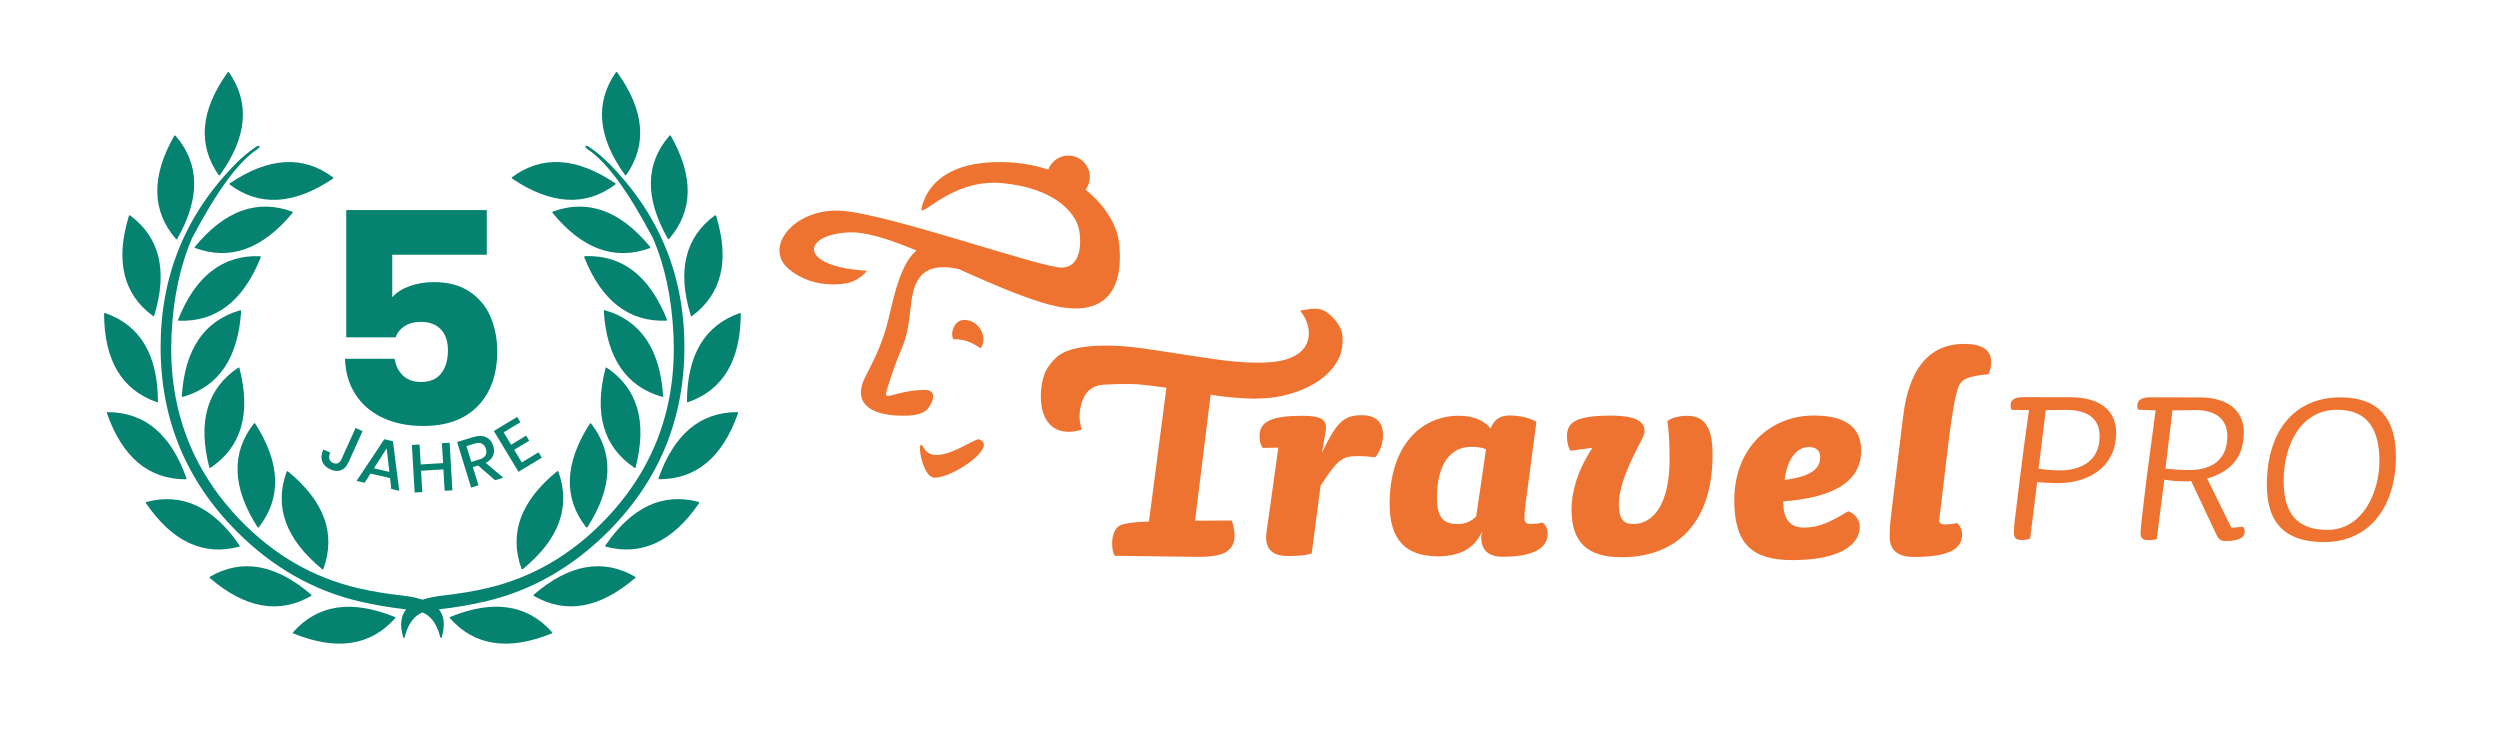 <?xml version="1.0" encoding="UTF-8"?>
<svg id="Ebene_1" data-name="Ebene 1" xmlns="http://www.w3.org/2000/svg" xmlns:xlink="http://www.w3.org/1999/xlink" viewBox="0 0 566.93 170.08">
  <defs>
    <style>
      .cls-1 {
        fill: #ee7330;
      }

      .cls-1, .cls-2, .cls-3 {
        stroke-width: 0px;
      }

      .cls-2 {
        fill: #068270;
      }

      .cls-4 {
        clip-path: url(#clippath);
      }

      .cls-3 {
        fill: none;
      }
    </style>
    <clipPath id="clippath">
      <rect class="cls-3" width="566.93" height="170.08"/>
    </clipPath>
  </defs>
  <g class="cls-4">
    <path class="cls-1" d="M211.9,108.32c4.21.1,14.59-7.14,10.11-8.69-1.03-.36-10,6.59-12.52,1.94-1.83-3.38-.63,6.68,2.41,6.75"/>
    <path class="cls-1" d="M190.87,47.79s.05,0,.07,0c0,0,.02,0,.02,0h-.1Z"/>
    <path class="cls-1" d="M253.64,54.32c-.46-3.13-2.86-7.64-7.46-11.3.49-.67.83-1.47.93-2.36.29-2.67-1.64-5.06-4.31-5.35-2.27-.25-4.33,1.11-5.08,3.15-3.44-1.15-7.47-1.82-12.11-1.69-8.82.23-14.73,3.63-16.51,9.9-1.21,4.27,5.99-6.31,18.23-5.14,11.46,1.09,16.37,6.39,17.31,10.29.47,1.94,1.07,8.59-3.74,8.86-4.36.24-38.71-11.99-49.95-12.88-10.67-.79-18.18,8.32-11.9,13.36,4.2,3.38,9.35,3.68,12.81,3.1,2.92-.49,4.85-2.87,4.71-2.87-15.44-.86-14.93-8.05-4.31-8.68,4.02-.24,9.46,1.56,15.59,4.11-4.24,3.32-5.67,13.44-6.94,17.69-1.46,4.87-3.27,8.18-4.68,10.94-2.81,5.47.41,8.68,8.18,8.83,2.21.04,4.24-.22,5.47-1.1,1.19-.86,3.4-4.89-.41-4.77-6.19.18-8.9,2.5-8.51.66.13-.9,2.18-6.85,2.83-8.37,1.85-4.35,2.07-5.16,2.85-12.03.68-5.89,3.15-9.34,10.75-7.66,6.11,2.74,12.51,5.58,18.64,7.52,18.54,5.87,18.54-7.96,17.63-14.21"/>
    <path class="cls-1" d="M284.44,90.41c-1.45-.02-3.07-.11-4.84-.26-2-.17-3.69-.39-5.06-.67l-3.54,28.6,8.32-.05c.17.28.32,1.2.45,1.72.13.52.2,1.11.2,1.77,0,1.6-.63,2.8-1.87,3.62-1.24.82-3.62,1.2-7.13,1.13l-18.2-.23c-.38-.71-.57-1.65-.57-2.8,0-1.76.59-3.47,1.74-4.07,1.15-.6,4.74-.9,6.61-.89l3.96-30.35c-1.21-.17-4.73-.64-6.39-.78-1.68-.14-7.96-.07-9.08.26-1.12.32-2.01.89-2.64,1.72-.64.82-1.09,1.91-1.37,3.25-.28,1.34-.37,2.94.28,5.06,0,0-1,.29-1.52.36-.53.09-.98.12-1.36.12-2.09,0-3.68-.73-4.77-2.16-1.1-1.43-1.64-3.47-1.63-6.1.01-1.7.27-3.28.8-4.73.53-1.45,1.46-2.65,2.61-3.78,2.69-2.64,8.79-2.79,11.54-2.78,2.74,0,5.05.21,7.96.6,2.9.39,14.95,2.3,18.03,2.69,3.07.39,9.04.98,13.16.21,8.73-1.64,7.22-8.49,4.83-11.21-.26-.3.8-.38,1.4-.49.61-.11,1.15-.15,1.65-.16,1.86-.03,2.88.62,4.11,1.87,1.23,1.24,2.36,2.85,2.35,4.82,0,1.43-.11,2.81-.63,4.03-2.89,6.81-11.42,8.79-14.46,9.32-.6.1-3.06.36-4.93.34"/>
    <path class="cls-1" d="M311.87,103.68c-1.6-.15-2.44-.23-3.35-.24-3.72,0-4.72-.08-9.06,6.76l-2,15.29c-1.45.53-3.81.6-5.4.6-3.27,0-4.94-1.37-4.94-4.27,0-.84.23-2.28.54-4.33l2.23-15.98-3.5.07c-.61-.76-.77-1.75-.76-2.74,0-3.35,2.97-4.56,9.74-4.55,4.42,0,5.71.99,5.25,3.51l-.84,4.87c3.43-7.08,4.96-8.51,9.07-8.51,3.5,0,4.79,1.91,4.79,4.57,0,1.9-.84,3.96-1.76,4.94"/>
    <path class="cls-1" d="M336.99,101.89l-2.23,15.21c-1.07,1.14-2.59,1.75-4.27,1.74-3.12,0-4.64-1.45-4.63-6.02.01-7.53,3.06-11.48,7.7-11.48,1.22,0,2.43.08,3.42.54M345.71,117.5c0-.91.08-2.28.47-4.94l2.23-16.89c-1.52-.92-3.73-1.45-6.16-1.45-2.05,0-3.57.98-4.19,2.96-1.44-1.75-3.8-2.9-7.23-2.9-8.37-.01-15.68,6.52-15.7,19.99-.01,8.22,3.71,11.88,10.94,11.89,4.64,0,8.22-1.59,9.98-5.54-.08.38-.15,1.07-.15,1.22,0,3.2,1.97,4.42,4.86,4.42,6.31.01,10.2-1.66,10.2-5.16,0-1.14-.3-1.9-1.14-2.59-.84.23-2.05.3-2.74.3-1.14,0-1.37-.53-1.37-1.29"/>
    <path class="cls-1" d="M367.62,126.36c-7.61-.01-11.25-3.36-11.24-10.82,0-3.88,1.23-8.6,4.73-13.99l-4.94.67c-.61-.76-.84-2.28-.83-3.27,0-3.2,1.99-4.72,10.13-4.7,4.56,0,7.46,1,7.45,3.36,0,.68-.15,1.22-.61,2.05-3.66,6.92-5.19,11.17-5.19,14.76,0,3.42,1.21,4.42,3.19,4.42,4.49,0,8.3-4.25,8.31-14.75,0-3.04-.14-6.39-.52-8.59.99-.84,3.04-1.22,4.49-1.21,4.49,0,5.77,3.43,5.77,8.83-.02,16.59-9.24,23.27-20.73,23.25"/>
    <path class="cls-1" d="M412.77,103.67c0,2.36-1.6,4.33-8.07,5.16.54-4.64,2.75-7.45,5.41-7.45,1.91,0,2.66.92,2.66,2.29M422.06,102.16c0-5.1-3.33-7.92-10.72-7.93-9.89-.01-18.04,7.36-18.05,19.15-.02,9.97,4.01,13.62,13.14,13.64,11.03.01,15.3-3.63,15.31-7.51,0-1.75-1.21-3.05-2.58-3.58-4.12,2.43-6.55,3.72-10.13,3.71-3.35,0-4.72-2.29-4.63-5.94,11.79-.9,17.66-4.69,17.67-11.54"/>
    <path class="cls-1" d="M428.89,116.4l2.69-21.99c1.23-10.2,5.51-16.43,13.8-16.42,4.72,0,6.16,1.76,6.16,4.12,0,.92-.23,2.05-.61,2.74-5.02.52-6.01,1.21-6.7,2.65-.99,2.05-1.99,9.36-2.91,17.27l-1.08,9.2c-.31,2.51-.46,3.5-.46,4.11,0,.53.31.84,1.29.84.69,0,1.75-.07,2.74-.3.76.61,1.14,1.6,1.14,2.59,0,3.58-3.59,5.09-10.96,5.09-3.42,0-5.48-1.37-5.47-4.65,0-1.68.15-3.58.39-5.25"/>
    <path class="cls-1" d="M476.14,98.92c0,5.58-4.18,7.76-9.02,7.75-1.63,0-3.2-.13-4.84-.38l1.65-13.28c1.57,0,3.08-.06,4.66-.06,4.6,0,7.56,1.83,7.55,5.96M479.89,98.17c0-5.01-3.55-8.09-10.51-8.09l-10.34-.02c-1.75,0-3.08.37-3.09,1.75,0,.38,0,.75.24,1.13l3.93.07c-.73,5.07-1.41,10.08-2.02,15.16-.43,3.63-.92,7.33-1.34,10.96,0,.56-.06,1.06-.06,1.63,0,1.31.48,1.69,1.75,1.69.67,0,1.33-.06,1.93-.31l1.59-12.84c1.57.19,3.14.25,4.71.26,6.96.01,13.19-3.68,13.2-11.38"/>
    <path class="cls-1" d="M505.1,98.9c0,5.07-3.15,7.7-8.66,7.69-1.81,0-3.57-.13-5.38-.32l1.59-13.21c1.75,0,3.63-.06,5.38-.06,3.57,0,7.07,1.45,7.07,5.9M508.85,98.21c.01-6.2-5.13-8.09-10.03-8.09l-11.18-.02c-2,0-2.96.62-2.97,1.94,0,.31.06.63.24.88l3.93.13c-.67,5.07-1.34,10.08-2.02,15.16-.79,6.26-1.4,11.78-1.41,12.59,0,1.19.42,1.69,1.81,1.7.85,0,1.51-.12,1.87-.25l1.71-13.47c1.75.25,2.9.38,4.65.38.31,0,1.03,0,1.45-.06l5.85,12.41c.3.69.97,1.19,1.75,1.19,3.26,0,4.53-.81,4.54-2.12,0-.44-.12-.81-.42-1.13l-2.6.25-5.49-11.16c5.14-1.56,8.29-4.62,8.3-10.33"/>
    <path class="cls-1" d="M539.58,104.58c0,7.27-3.95,15.59-11.75,15.58-6.65,0-9.97-3.4-9.96-11.16.01-7.95,3.77-16.09,12.17-16.08,6.95.01,9.55,4.59,9.54,11.66M543.33,103.53c.01-8.21-3.61-13.41-12.56-13.42-10.58-.01-16.7,7.74-16.71,19.83-.01,9.27,4.76,12.98,12.92,12.99,10.52.02,16.34-8.24,16.35-19.4"/>
    <path class="cls-1" d="M216.13,76.93c1.07-.02,3.41-.01,6.19,2.05.69-.58,1.57-3.62-1.36-5.75-.73-.53-4.09-1.89-4.98,1.91-.14.6-.02,1.22.15,1.79"/>
    <path class="cls-2" d="M139.72,16.35s-.05.04-.06.06c-4.81,6.91-4.12,14.68,2.08,23.29.01.04.05.05.08.06.04.02.08.02.1,0,.04-.01.08-.05.09-.06,4.82-6.92,4.14-14.69-2.05-23.31-.01-.01-.04-.04-.05-.05-.04-.01-.06-.01-.09-.01h-.02s-.05,0-.08.01"/>
    <path class="cls-2" d="M95.53,136.25c-1.26.46-2.25,1.02-2.96,1.69.71-.67,1.69-1.24,2.96-1.69M133.48,33.23s-.02-.01-.04-.01c-.4-.19-.62-.21-.67-.05-.09.08.02.28.37.58v.02c4.32,2.79,9.26,9.49,14.86,20.12v-.03c2.77,6.34,4.33,13.72,4.73,22.15.73,16.26-4.36,30.14-15.31,41.64-7.71,8.08-16.71,13.34-27.02,15.74-2.92.67-6.28,1.24-10.04,1.67-1.77.19-3.27.52-4.55.93-1.26-.42-2.77-.75-4.54-.93-3.76-.43-7.12-1-10.02-1.67-10.32-2.4-19.34-7.65-27.05-15.74-10.95-11.5-16.04-25.38-15.31-41.64.39-8.43,1.96-15.8,4.72-22.15v.03c5.6-10.64,10.54-17.33,14.84-20.12t.03-.02c.33-.3.46-.51.38-.58-.05-.16-.29-.14-.69.05t-.03.01c-1.67,1.15-3.15,2.35-4.38,3.59-11.56,11.56-17.34,25.52-17.34,41.89s5.79,30.33,17.34,41.89c8.05,8.04,17.26,13.3,27.63,15.75,3.35.8,6.88,1.4,10.61,1.83.03,0,.06,0,.11.01-1.25,1.47-1.48,3.58-.67,6.35,0,.03.01.06.05.08.02.03.06.04.09.04.05,0,.08-.01.11-.04.04-.01.05-.05.06-.08.73-2.97,2.08-4.86,4.04-5.66,1.97.79,3.32,2.69,4.06,5.66,0,.03.03.06.06.08.04.03.06.04.1.04.03,0,.06-.01.1-.04.04-.01.05-.05.06-.08.8-2.79.58-4.91-.66-6.35.01-.01.05-.01.08-.01,3.74-.43,7.28-1.04,10.64-1.83,10.36-2.45,19.57-7.72,27.62-15.75,11.56-11.56,17.35-25.53,17.35-41.89s-5.79-30.33-17.35-41.89c-1.24-1.24-2.7-2.44-4.37-3.59"/>
    <path class="cls-2" d="M139.61,41.66c-.01-.05-.05-.06-.08-.09-8.84-5.95-16.65-6.4-23.42-1.38-.01.01-.03.02-.05.06-.01.01-.01.05-.01.06v.03s0,.05.01.08c.02.03.04.05.08.08,8.82,5.94,16.61,6.39,23.39,1.35.04-.02.06-.05.08-.09.01-.04.01-.06,0-.1"/>
    <path class="cls-2" d="M147.48,56.09c0-.05-.01-.09-.04-.1-6.78-8.25-14.14-10.9-22.07-8.01-.04.03-.06.04-.09.08-.01.01-.03.05-.03.08v.03s.01.07.05.11c6.75,8.22,14.11,10.88,22.07,7.98.02-.01.06-.05.09-.06.01-.04.01-.06.01-.1"/>
    <path class="cls-2" d="M132.67,58.09c-.05,0-.09.01-.13.05-.04.04-.05.06-.05.11v.03s-.01.05,0,.06c3.94,9.9,10.14,14.7,18.61,14.38.02,0,.06-.03.08-.04.04-.01.05-.05.08-.08.01-.06.01-.09,0-.11-3.97-9.93-10.16-14.72-18.58-14.4"/>
    <path class="cls-2" d="M136.97,70.41c-.02.05-.04.08-.04.11h-.01v.03c.67,10.65,5.09,17.13,13.26,19.45.04.01.08.01.1,0,.04-.03.08-.05.09-.08.01-.02.01-.06.01-.1-.7-10.65-5.09-17.14-13.23-19.47-.05-.01-.09-.01-.1,0-.04,0-.07.03-.09.05"/>
    <path class="cls-2" d="M151.92,30.7s-.05,0-.06.02c-.01.01-.04.03-.05.05-5.51,6.35-5.62,14.16-.35,23.38.01.04.02.05.06.08.04.01.06.02.1.01.04-.01.06-.04.1-.05,5.51-6.38,5.63-14.19.39-23.41-.01-.01-.05-.04-.06-.05-.03-.01-.05-.04-.09-.04h-.04Z"/>
    <path class="cls-2" d="M162.23,48.82h-.04s-.06.01-.1.04c-6.75,4.99-8.56,12.57-5.43,22.73,0,.04.02.08.05.09.04.01.07.03.1.03.04,0,.08-.01.1-.03,6.77-5,8.6-12.58,5.49-22.74-.03-.03-.04-.06-.08-.08-.02-.03-.06-.04-.1-.04"/>
    <path class="cls-2" d="M167.95,71.05h-.01s-.05-.05-.09-.06c-.04-.01-.06,0-.09.01-7.93,2.77-11.93,9.44-11.98,20.05,0,.03.01.06.02.1.02.03.05.05.09.06.04.01.06.01.11,0,7.95-2.75,11.94-9.45,11.99-20.04,0-.05-.01-.09-.05-.13"/>
    <path class="cls-2" d="M167.37,93.61s-.02-.06-.05-.08v-.03c-.05-.03-.08-.05-.13-.05-8.41.03-14.35,5.02-17.86,15.02-.01.03-.01.06,0,.1,0,.02.03.06.05.07.04.03.08.04.1.04,8.41,0,14.38-4.99,17.89-14.98.02-.03.02-.06,0-.1"/>
    <path class="cls-2" d="M158.49,113.86s-.05-.04-.06-.04c-8.12-2.15-15.17,1.14-21.15,9.88-.01.03-.02.05-.02.1,0,.04.01.08.02.09.03.04.05.05.1.08,8.11,2.16,15.17-1.12,21.16-9.88.01-.03.01-.06.01-.11s-.01-.09-.05-.1h-.01Z"/>
    <path class="cls-2" d="M137.48,83.34h-.01s-.06.01-.1.04c-.04.01-.05.05-.05.1-2.68,10.33-.48,17.89,6.58,22.61.01.01.05.01.1.01.04,0,.08-.01.1-.04.03-.01.04-.05.05-.08,2.64-10.36.46-17.9-6.57-22.61-.02-.03-.06-.04-.1-.04"/>
    <path class="cls-2" d="M134.02,96.03s-.05-.04-.09-.05c-.04,0-.06,0-.1.01-.04.01-.05.04-.06.06-5.77,9-6.06,16.84-.85,23.53.01.03.05.05.1.06.02.01.06.01.1,0,.03-.01.06-.05.08-.06,5.77-9.01,6.05-16.85.85-23.53t-.01-.01h-.01Z"/>
    <path class="cls-2" d="M126.61,106.95s-.05-.06-.06-.09c-.04-.01-.08-.03-.11-.03h-.01c-.05,0-.09.01-.1.05-8.27,6.75-10.96,14.12-8.06,22.12.03.04.04.06.08.08.01.03.05.03.1.03.03,0,.06-.03.1-.04,8.26-6.78,10.95-14.15,8.07-22.12"/>
    <path class="cls-2" d="M101.97,140.08s.03.06.05.1c5.57,6.29,13.26,7.45,23.08,3.47.03-.03.06-.05.08-.08.03-.02.03-.06.03-.1v-.03c0-.05-.03-.09-.04-.1-5.58-6.28-13.29-7.42-23.08-3.44-.04.01-.06.02-.08.06s-.04.06-.04.1"/>
    <path class="cls-2" d="M120.99,135.05s.04.06.06.09c7.3,4.18,14.94,2.83,22.99-4.07.01-.01.01-.05.04-.06.01-.01.01-.05.01-.06v-.03s0-.06-.01-.09c-.02-.01-.05-.03-.07-.05-7.29-4.19-14.94-2.84-22.97,4.08-.04.02-.05.05-.05.09-.01.04-.01.06,0,.1"/>
    <path class="cls-2" d="M39.75,30.73s-.05-.02-.06-.02h-.04s-.06.02-.09.04c-.01.01-.03.04-.05.05-5.25,9.22-5.13,17.03.4,23.41.02.01.05.04.09.05.04.01.06,0,.1-.01.03-.03.08-.04.09-.08,5.24-9.22,5.13-17.03-.38-23.38-.01-.03-.05-.04-.06-.05"/>
    <path class="cls-2" d="M29.29,48.86s-.05.05-.05.08c-3.13,10.16-1.33,17.74,5.47,22.74.03.01.06.02.1.02.03,0,.06-.01.1-.02.04-.01.05-.05.06-.09,3.09-10.16,1.29-17.74-5.47-22.73-.03-.03-.06-.04-.1-.04h-.01s-.06.01-.1.04"/>
    <path class="cls-2" d="M23.69,71.04h-.04c-.04.05-.05.09-.05.14.05,10.59,4.04,17.28,12,20.03.03.01.06.01.1,0,.04-.01.06-.04.09-.06.01-.04.03-.08.03-.1-.05-10.61-4.03-17.28-11.95-20.05-.02-.01-.06-.03-.1-.01-.02.01-.06.04-.08.05"/>
    <path class="cls-2" d="M40.38,72.61s0,.06.05.08c.01.01.05.04.1.04,8.44.33,14.65-4.47,18.61-14.38.01-.04.01-.06,0-.1-.01-.04-.03-.06-.05-.09h-.01c-.04-.05-.06-.06-.1-.06-8.45-.32-14.65,4.47-18.59,14.4-.03.03-.03.05,0,.11"/>
    <path class="cls-2" d="M75.52,40.22h-.01s0-.02-.01-.02c-6.77-5.03-14.58-4.57-23.4,1.38-.04.02-.05.04-.06.09-.03.04-.03.06,0,.1,0,.04.01.06.05.09,6.77,5.04,14.57,4.58,23.42-1.35.01-.02.04-.05.05-.09.01-.04.01-.06.01-.1-.01-.04-.03-.06-.05-.09"/>
    <path class="cls-2" d="M51.81,16.34h-.03s-.05,0-.08.01c-.02.01-.05.04-.06.05-6.19,8.62-6.87,16.38-2.05,23.31.01.01.05.05.08.06.04.02.08.02.11,0,.03-.01.06-.03.08-.06,6.19-8.61,6.88-16.38,2.08-23.29-.01-.03-.04-.05-.05-.06-.04-.01-.06-.01-.09-.01"/>
    <path class="cls-2" d="M66.3,48.02s-.04-.04-.05-.04c-7.93-2.89-15.3-.24-22.07,8.01-.04.01-.05.05-.05.1,0,.04.01.06.04.1.01.01.02.05.08.06,7.95,2.89,15.31.24,22.1-7.98.01-.05.04-.09.04-.11,0-.05-.02-.09-.05-.13h-.03Z"/>
    <path class="cls-2" d="M54.64,70.41h-.01s-.05-.05-.08-.05c-.03-.01-.06-.01-.08,0-8.15,2.33-12.56,8.82-13.24,19.47,0,.04.01.08.02.1.03.03.04.05.09.08.03.01.05.01.1,0,8.15-2.32,12.56-8.81,13.24-19.45v-.06s-.04-.05-.05-.08"/>
    <path class="cls-2" d="M54.32,83.48c-.03-.05-.04-.09-.08-.1-.03-.03-.06-.04-.1-.04h-.03s-.08.01-.09.04c-7.05,4.71-9.22,12.25-6.56,22.61,0,.03.03.06.05.08.03.03.05.04.1.04.04,0,.08,0,.1-.01,7.05-4.72,9.25-12.28,6.59-22.61"/>
    <path class="cls-2" d="M42.28,108.58s.01-.08,0-.1c-3.5-10.01-9.46-14.99-17.85-15.02-.06,0-.09.03-.13.05-.04.04-.05.08-.05.13h-.01s0,.06.01.07c3.5,9.99,9.45,14.98,17.86,14.98.03,0,.06-.01.09-.04.04-.01.06-.05.08-.08"/>
    <path class="cls-2" d="M57.87,96.05s-.05-.05-.06-.06c-.03-.01-.05-.01-.09-.01h-.04s-.05.01-.06.02c-.04.03-.05.04-.06.05-5.2,6.68-4.91,14.53.86,23.53.01.01.04.05.09.06.01.01.05.01.1,0,.02-.01.06-.04.07-.06,5.22-6.7,4.94-14.54-.81-23.53"/>
    <path class="cls-2" d="M65.16,106.84s-.06.01-.08.03c-.04.03-.05.05-.08.09-2.89,7.97-.2,15.34,8.07,22.12.03.01.05.04.1.04.04,0,.08,0,.11-.02.01-.01.05-.04.06-.08,2.89-8,.21-15.37-8.05-22.12-.03-.04-.06-.05-.11-.05h-.04Z"/>
    <path class="cls-2" d="M54.35,123.81c0-.05,0-.08-.01-.1-5.97-8.74-13.01-12.03-21.12-9.88-.05,0-.09.01-.1.05-.03.04-.04.06-.04.1h-.01s.01.09.02.11c5.98,8.76,13.03,12.04,21.15,9.88.04-.03.06-.04.09-.08.01-.01.03-.05.03-.09"/>
    <path class="cls-2" d="M47.53,130.92v.03s-.01.05,0,.06c.03.01.04.05.05.06,8.02,6.9,15.68,8.25,22.97,4.07.04-.02.05-.05.07-.09.01-.04.01-.06.01-.1-.01-.04-.04-.06-.05-.09-8.03-6.92-15.69-8.27-22.97-4.08-.01.03-.04.04-.05.05-.01.03-.04.06-.04.09"/>
    <path class="cls-2" d="M66.43,143.45v.02s.01.08.03.1c.03.03.04.05.08.08,9.79,3.98,17.5,2.82,23.08-3.47.01-.04.04-.06.04-.1s0-.06-.03-.1c-.01-.04-.05-.05-.08-.06-9.82-3.98-17.51-2.84-23.07,3.44-.04.01-.05.05-.05.1"/>
    <path class="cls-2" d="M110.42,47.64h-31.9v28.86h11.19c.36-1.03,1.03-1.88,2.02-2.53.99-.65,2.23-.98,3.71-.98,1.93,0,3.44.56,4.52,1.69,1.08,1.12,1.62,2.72,1.62,4.79s-.5,3.89-1.52,5.19c-1.01,1.3-2.53,1.96-4.55,1.96-1.75,0-3.14-.49-4.15-1.48-1.01-.99-1.63-2.25-1.86-3.78h-11.26c.09,3.01.85,5.66,2.29,7.96,1.44,2.29,3.48,4.08,6.14,5.36,2.65,1.28,5.78,1.92,9.37,1.92,5.3,0,9.42-1.52,12.34-4.55,2.92-3.03,4.38-7.16,4.38-12.37,0-2.88-.52-5.51-1.55-7.89-1.03-2.38-2.63-4.28-4.79-5.7-2.16-1.42-4.83-2.12-8.03-2.12-1.98,0-3.81.3-5.5.91-1.68.61-3,1.45-3.94,2.53v-9.64h21.44v-10.11Z"/>
    <path class="cls-2" d="M118.01,95.75l-.73-1.21-5.29,3.2,5.59,9.25,5.29-3.2-.74-1.22-3.8,2.3-1.73-2.87,3.41-2.06-.7-1.15-3.4,2.06-1.7-2.8,3.8-2.3ZM105.77,101.17l1.84-.57c.69-.21,1.25-.21,1.68,0,.42.22.72.61.9,1.17.37,1.19-.12,1.99-1.47,2.41l-1.84.57-1.1-3.58ZM114.14,108.33l-4-3.37c.81-.41,1.37-.94,1.66-1.6.29-.66.32-1.39.07-2.2-.29-.95-.83-1.61-1.62-2-.79-.39-1.77-.4-2.95-.04l-3.64,1.12,3.18,10.33,1.67-.51-1.27-4.13,1.19-.36,3.84,3.33,1.87-.58ZM100.21,100.5l.27,4.52-5.07.3-.27-4.52-1.74.1.63,10.79,1.74-.1-.29-4.84,5.07-.3.28,4.84,1.76-.1-.63-10.79-1.76.1ZM84.8,106.19l2.89-4.51.6,5.33-3.49-.81ZM88.73,110.89l1.82.42-1.45-11.26-1.95-.45-6.29,9.46,1.82.42,1.34-2.09,4.44,1.03.27,2.47ZM80.64,97.05l-3.23,7.14c-.18.4-.43.68-.75.84-.32.16-.69.14-1.13-.06-.47-.21-.76-.52-.85-.92-.09-.4-.02-.87.22-1.41l-1.58-.71c-.45,1.01-.54,1.9-.24,2.69.29.79.91,1.4,1.86,1.83.87.4,1.67.46,2.39.19.71-.27,1.27-.85,1.67-1.73l3.22-7.14-1.59-.72Z"/>
  </g>
</svg>